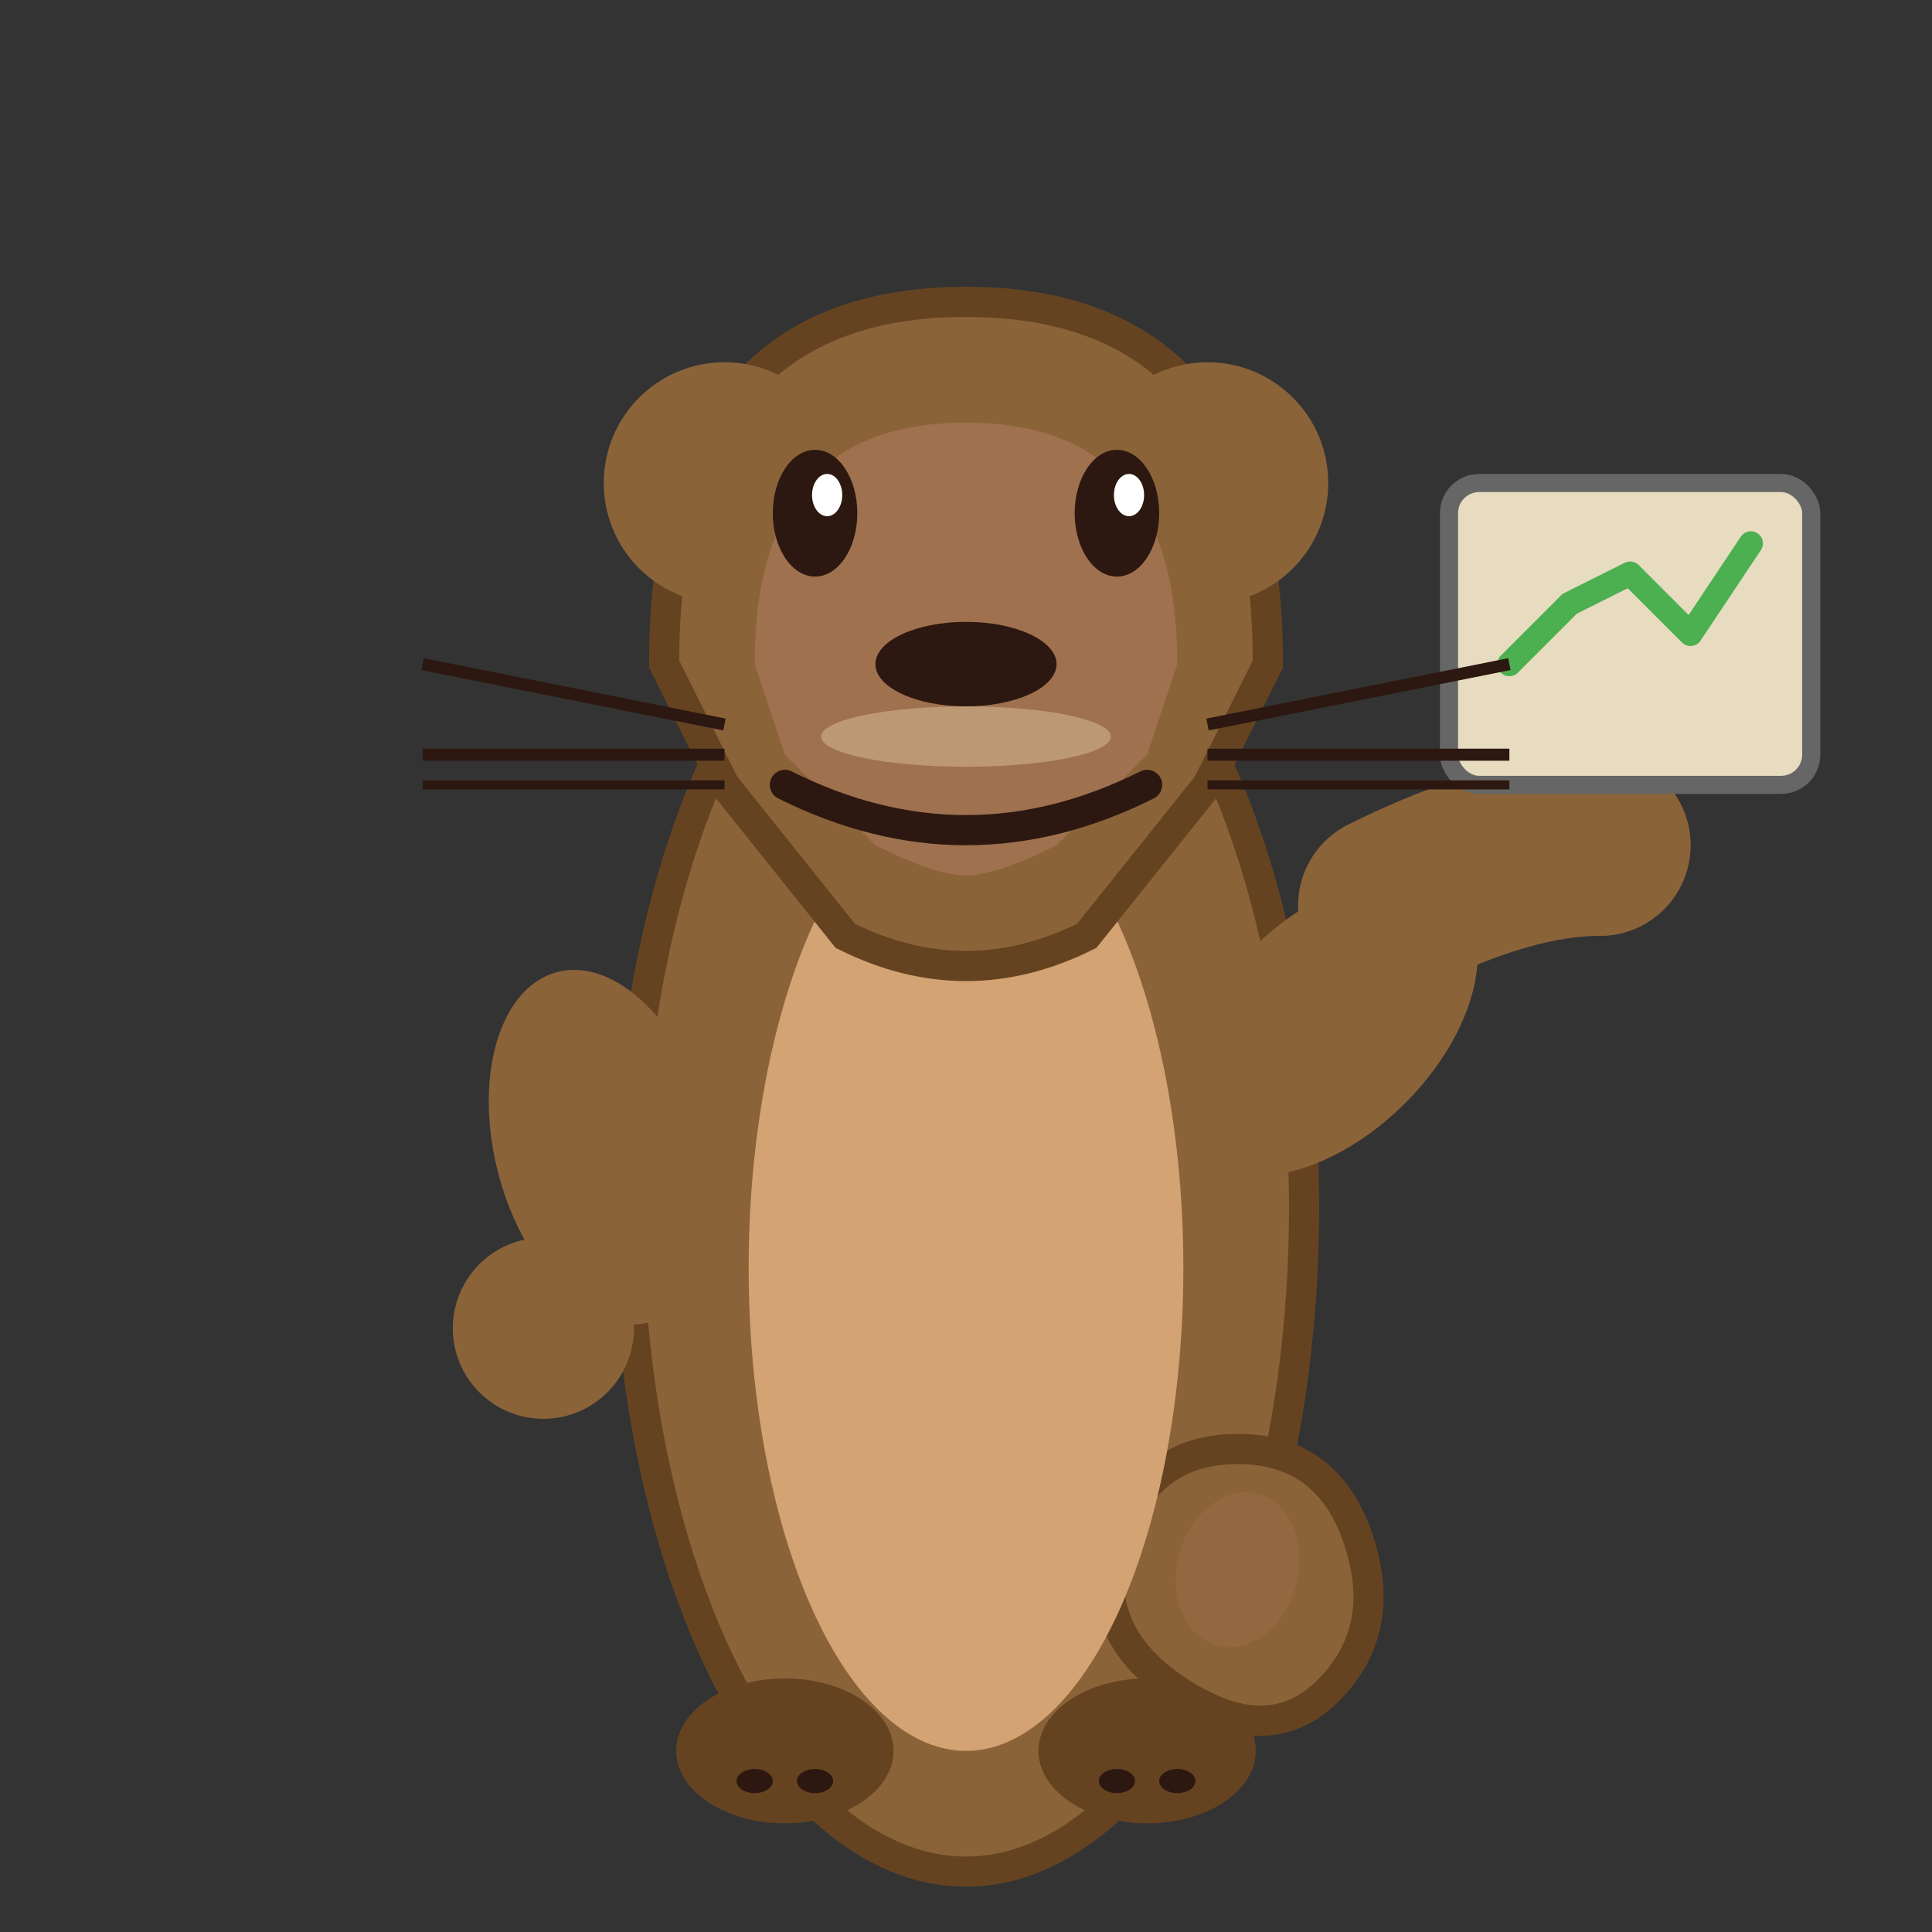 <svg width="32" height="32" viewBox="0 0 32 32" fill="none" xmlns="http://www.w3.org/2000/svg">
  <rect x="0" y="0" width="32" height="32" fill="#333333" stroke="none"/>
  <!-- Otter body -->
  <ellipse cx="16" cy="20" rx="5.6" ry="11" fill="#8B6339" stroke="#654321" stroke-width="0.5"/>
  
  <!-- Tail (professional, upright) -->
  <path d="M19.5 28 Q21 29 22 28 Q23 27 22.5 25.5 Q22 24 20.5 24 Q19 24 18.5 25.5 Q18 27 19.5 28 Z" fill="#8B6339" stroke="#654321" stroke-width="0.5"/>
  <ellipse cx="20.5" cy="26" rx="1" ry="1.3" fill="#A0714F" opacity="0.4" transform="rotate(15 20.5 26)"/>
  
  <!-- Belly -->
  <ellipse cx="16" cy="21" rx="3.6" ry="8" fill="#D4A373"/>
  
  <!-- Head (professional, confident) -->
  <path d="M16 5 Q11 5 11 11 L12 13 L14 15.5 Q15 16 16 16 Q17 16 18 15.5 L20 13 L21 11 Q21 5 16 5 Z" fill="#8B6339" stroke="#654321" stroke-width="0.5"/>
  
  <!-- Ears -->
  <circle cx="12" cy="8" r="2" fill="#8B6339"/>
  <circle cx="20" cy="8" r="2" fill="#8B6339"/>
  
  <!-- Face -->
  <path d="M16 7 Q12.5 7 12.5 11 L13 12.5 L14.5 14 Q15.5 14.5 16 14.5 Q16.5 14.5 17.5 14 L19 12.5 L19.5 11 Q19.5 7 16 7 Z" fill="#A0714F"/>
  
  <!-- Eyes (confident, looking forward) -->
  <ellipse cx="13.5" cy="8.5" rx="0.7" ry="1.05" fill="#2C1810"/>
  <ellipse cx="18.5" cy="8.5" rx="0.7" ry="1.05" fill="#2C1810"/>
  <ellipse cx="13.7" cy="8.2" rx="0.25" ry="0.35" fill="white"/>
  <ellipse cx="18.7" cy="8.2" rx="0.25" ry="0.35" fill="white"/>
  
  <!-- Nose -->
  <ellipse cx="16" cy="11" rx="1.5" ry="0.7" fill="#2C1810"/>
  
  <!-- Muzzle/Mustache area -->
  <ellipse cx="16" cy="12.2" rx="2.4" ry="0.5" fill="#C8A882" opacity="0.7"/>
  
  <!-- Confident smile -->
  <path d="M13 13 Q16 14.5 19 13" stroke="#2C1810" stroke-width="0.5" fill="none" stroke-linecap="round"/>
  
  <!-- Presenting arm (gesturing to presentation) -->
  <ellipse cx="22" cy="17" rx="1.8" ry="3" fill="#8B6339" transform="rotate(45 22 17)"/>
  <path d="M23 15 Q25 14 26.5 14" stroke="#8B6339" stroke-width="3" stroke-linecap="round" fill="none"/>
  <circle cx="26.5" cy="14" r="1.5" fill="#8B6339"/>
  
  <!-- Other arm (professional stance) -->
  <ellipse cx="10" cy="19" rx="1.8" ry="3" fill="#8B6339" transform="rotate(-15 10 19)"/>
  <circle cx="9" cy="22" r="1.5" fill="#8B6339"/>
  
  <!-- Presentation chart (small) -->
  <rect x="24" y="8" width="6" height="5" rx="0.5" fill="#E8DCC0" stroke="#666" stroke-width="0.3"/>
  <polyline points="25,11 26,10 27,9.5 28,10.5 29,9" stroke="#4CAF50" stroke-width="0.4" fill="none" stroke-linecap="round" stroke-linejoin="round"/>
  
  <!-- Feet (professional stance) -->
  <ellipse cx="13" cy="29" rx="1.8" ry="1.2" fill="#654321"/>
  <ellipse cx="19" cy="29" rx="1.8" ry="1.2" fill="#654321"/>
  <!-- Toes -->
  <ellipse cx="12.5" cy="29.5" rx="0.3" ry="0.2" fill="#2C1810"/>
  <ellipse cx="13.5" cy="29.5" rx="0.3" ry="0.2" fill="#2C1810"/>
  <ellipse cx="18.5" cy="29.5" rx="0.3" ry="0.2" fill="#2C1810"/>
  <ellipse cx="19.5" cy="29.5" rx="0.3" ry="0.2" fill="#2C1810"/>
  
  <!-- Whiskers -->
  <line x1="12" y1="12" x2="7" y2="11" stroke="#2C1810" stroke-width="0.2"/>
  <line x1="12" y1="12.5" x2="7" y2="12.5" stroke="#2C1810" stroke-width="0.2"/>
  <line x1="12" y1="13" x2="7" y2="13" stroke="#2C1810" stroke-width="0.15"/>
  <line x1="20" y1="12" x2="25" y2="11" stroke="#2C1810" stroke-width="0.2"/>
  <line x1="20" y1="12.5" x2="25" y2="12.5" stroke="#2C1810" stroke-width="0.2"/>
  <line x1="20" y1="13" x2="25" y2="13" stroke="#2C1810" stroke-width="0.15"/>
</svg>